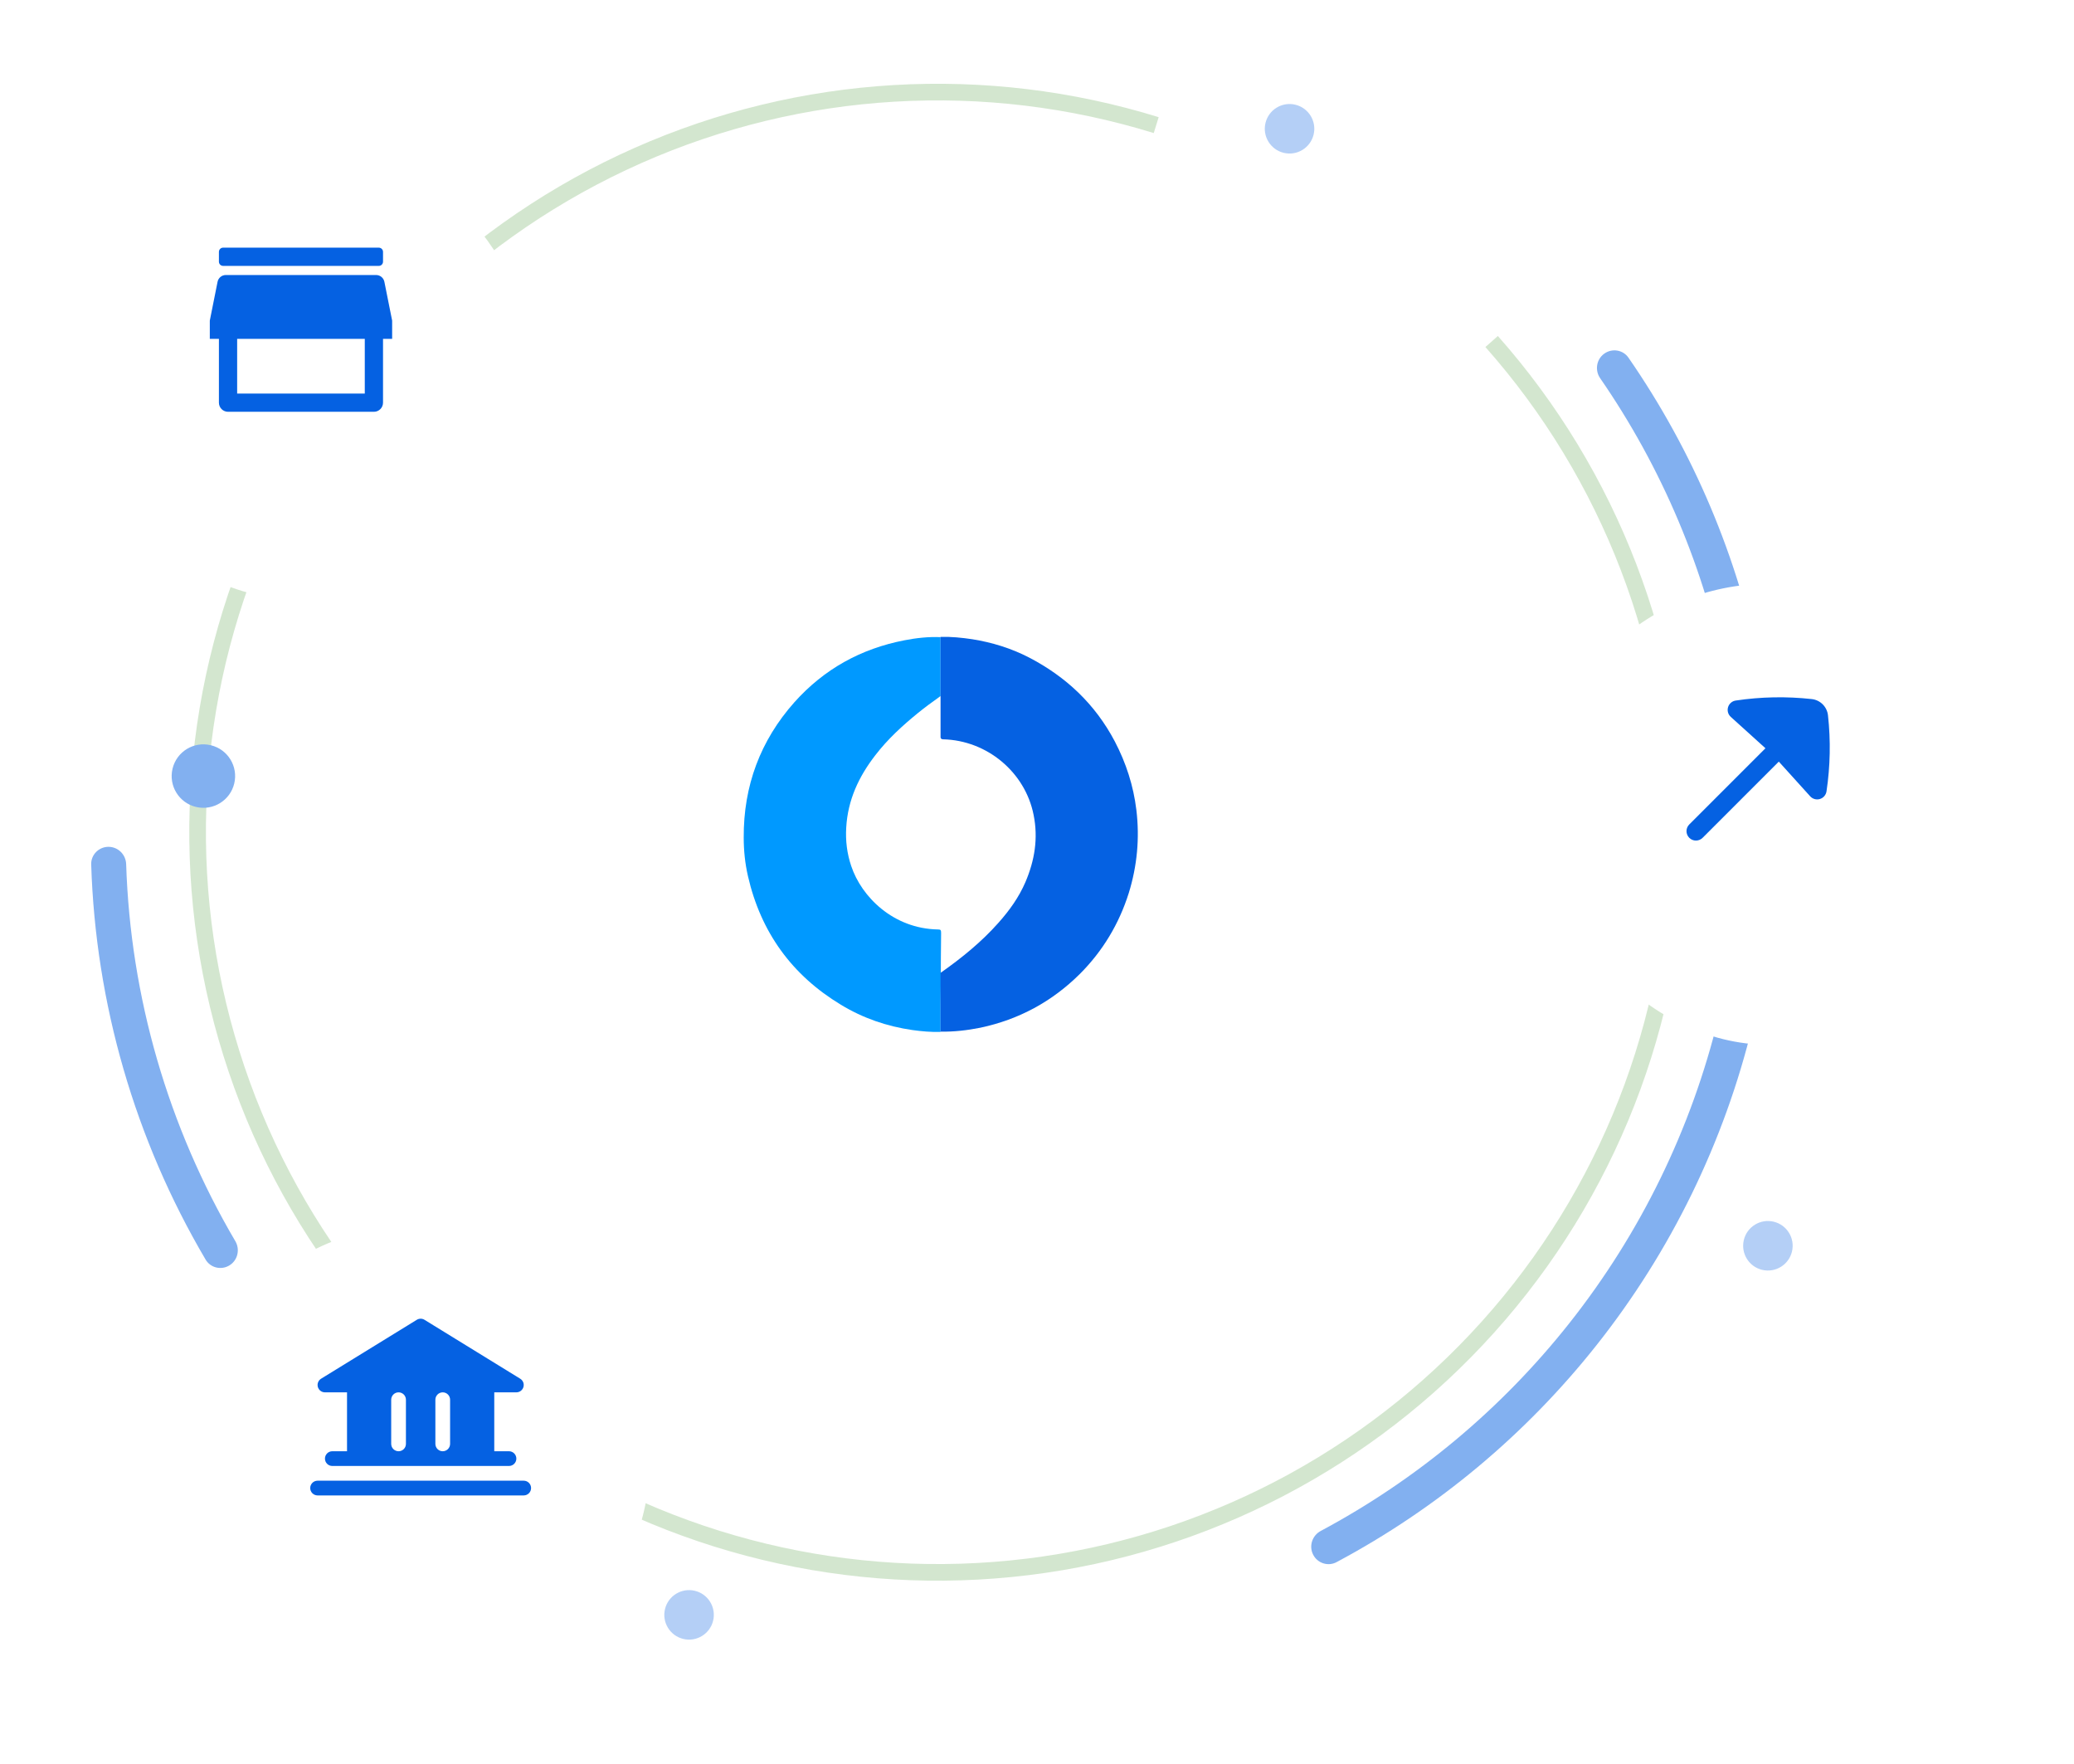 <svg width="174" height="148" viewBox="0 0 174 148" fill="none" xmlns="http://www.w3.org/2000/svg">
<g opacity="0.5">
<path d="M134.587 29.668C135.244 29.193 136.162 29.339 136.623 30.005C142.065 37.871 145.831 46.78 147.68 56.176C149.622 66.052 149.4 76.231 147.029 86.013C144.657 95.795 140.193 104.947 133.943 112.836C127.997 120.343 120.57 126.537 112.129 131.038C111.414 131.419 110.531 131.129 110.165 130.406C109.799 129.683 110.089 128.802 110.804 128.421C118.866 124.112 125.961 118.189 131.644 111.015C137.63 103.458 141.907 94.692 144.178 85.322C146.45 75.953 146.662 66.202 144.802 56.742C143.035 47.762 139.44 39.247 134.246 31.725C133.786 31.058 133.931 30.142 134.587 29.668Z" fill="#0561E2"/>
<path d="M19.253 106.142C18.564 106.567 17.659 106.355 17.248 105.657C11.319 95.59 8.018 84.193 7.651 72.516C7.625 71.706 8.277 71.043 9.086 71.034C9.896 71.026 10.558 71.676 10.584 72.485C10.945 83.628 14.094 94.504 19.744 104.115C20.154 104.813 19.942 105.716 19.253 106.142Z" fill="#0561E2"/>
<path d="M125.664 28.184C135.722 39.541 141.328 54.157 141.445 69.327C141.562 84.497 136.181 99.197 126.299 110.708C116.416 122.218 102.7 129.761 87.687 131.942C72.674 134.122 57.379 130.793 44.63 122.569C31.881 114.345 22.542 101.783 18.338 87.207C14.134 72.63 15.351 57.024 21.763 43.274C28.175 29.525 39.349 18.563 53.218 12.414C67.087 6.266 82.714 5.347 97.208 9.828L96.795 11.162C82.624 6.78 67.345 7.678 53.784 13.69C40.223 19.702 29.298 30.421 23.028 43.864C16.759 57.308 15.569 72.567 19.679 86.82C23.789 101.073 32.921 113.355 45.386 121.396C57.852 129.437 72.807 132.693 87.486 130.561C102.166 128.429 115.577 121.053 125.24 109.799C134.903 98.544 140.163 84.171 140.049 69.338C139.935 54.504 134.454 40.214 124.619 29.11L125.664 28.184Z" fill="#A8CE9F"/>
<circle cx="148.32" cy="104.499" r="2.077" transform="rotate(13.577 148.32 104.499)" fill="#69A0EE"/>
<circle cx="57.81" cy="135.46" r="2.077" transform="rotate(13.577 57.81 135.46)" fill="#69A0EE"/>
<circle cx="17.064" cy="65.1" r="2.662" transform="rotate(13.577 17.064 65.1)" fill="#0561E2"/>
<circle cx="108.188" cy="10.802" r="2.077" transform="rotate(13.577 108.188 10.802)" fill="#69A0EE"/>
</g>
<g filter="url(#filter0_d_256_30117)">
<circle cx="79.311" cy="69.916" r="33.064" fill="white"/>
</g>
<path fill-rule="evenodd" clip-rule="evenodd" d="M78.911 86.559C78.117 86.581 77.345 86.515 76.551 86.404C74.412 86.095 72.406 85.41 70.553 84.284C66.452 81.81 63.828 78.209 62.748 73.482C62.505 72.421 62.395 71.339 62.395 70.257C62.373 65.927 63.784 62.127 66.651 58.902C69.142 56.119 72.229 54.418 75.868 53.711C76.882 53.513 77.896 53.402 78.911 53.446C78.911 55.103 78.911 56.738 78.911 58.394C78.867 58.416 78.823 58.438 78.778 58.483C78.183 58.902 77.588 59.344 77.014 59.808C75.713 60.868 74.478 61.995 73.442 63.343C72.053 65.132 71.127 67.098 70.995 69.417C70.928 70.522 71.061 71.604 71.413 72.642C72.273 75.227 74.942 77.9 78.69 77.966C78.911 77.966 78.955 78.01 78.955 78.253C78.933 79.38 78.933 81.633 78.933 81.633C78.933 81.633 78.933 81.766 78.933 81.832C78.911 83.4 78.911 84.969 78.911 86.559Z" fill="#0099FF"/>
<path fill-rule="evenodd" clip-rule="evenodd" d="M78.909 58.371C78.909 58.371 78.909 55.08 78.909 53.423C79.813 53.401 80.695 53.49 81.577 53.622C83.231 53.887 84.818 54.373 86.318 55.146C89.427 56.759 91.874 59.056 93.528 62.193C94.476 64.004 95.094 65.926 95.336 67.936C95.623 70.3 95.403 72.641 94.697 74.917C93.881 77.501 92.514 79.777 90.596 81.698C88.258 84.018 85.48 85.52 82.26 86.205C81.158 86.426 80.033 86.558 78.909 86.536C78.909 84.946 78.909 83.377 78.909 81.787C78.909 81.721 78.909 81.61 78.909 81.61C78.909 81.61 78.975 81.566 78.997 81.544C80.717 80.329 82.349 79.003 83.76 77.413C84.686 76.375 85.48 75.27 86.031 73.989C86.803 72.178 87.112 70.322 86.715 68.356C86.009 64.778 82.812 62.105 79.129 62.016C78.887 62.016 78.909 61.818 78.909 61.818V58.371Z" fill="#0561E2"/>
<g filter="url(#filter1_d_256_30117)">
<rect x="6" y="8.243" width="38.674" height="38.674" rx="19.098" fill="white"/>
</g>
<path d="M32.134 28.423V33.777C32.134 34.2 31.792 34.542 31.369 34.542H19.131C18.709 34.542 18.366 34.2 18.366 33.777V28.423H17.602V26.893L18.253 23.637C18.319 23.307 18.609 23.069 18.945 23.069H31.555C31.892 23.069 32.181 23.307 32.248 23.637L32.899 26.893V28.423H32.134ZM19.896 28.423V33.012H30.604V28.423H19.896ZM18.366 21.127C18.366 20.933 18.524 20.774 18.719 20.774H31.781C31.976 20.774 32.134 20.933 32.134 21.127V21.951C32.134 22.146 31.976 22.304 31.781 22.304H18.719C18.524 22.304 18.366 22.146 18.366 21.951V21.127Z" fill="#0561E2"/>
<g filter="url(#filter2_d_256_30117)">
<rect x="15.859" y="99.403" width="38.674" height="38.674" rx="19.098" fill="white"/>
</g>
<g clip-path="url(#clip0_256_30117)">
<path d="M44.555 124.823C44.555 124.987 44.49 125.144 44.374 125.26C44.258 125.375 44.101 125.441 43.937 125.441H26.644C26.48 125.441 26.323 125.375 26.207 125.26C26.091 125.144 26.026 124.987 26.026 124.823C26.026 124.659 26.091 124.502 26.207 124.386C26.323 124.27 26.48 124.205 26.644 124.205H43.937C44.101 124.205 44.258 124.27 44.374 124.386C44.49 124.502 44.555 124.659 44.555 124.823ZM26.667 116.344C26.63 116.215 26.637 116.077 26.686 115.952C26.735 115.826 26.823 115.72 26.938 115.65L34.967 110.709C35.065 110.649 35.176 110.617 35.291 110.617C35.405 110.617 35.517 110.649 35.614 110.709L43.643 115.65C43.758 115.72 43.847 115.826 43.896 115.951C43.945 116.077 43.951 116.215 43.915 116.344C43.878 116.474 43.8 116.588 43.693 116.669C43.585 116.75 43.454 116.794 43.32 116.794H41.467V121.735H42.702C42.866 121.735 43.023 121.8 43.139 121.916C43.255 122.032 43.32 122.189 43.32 122.352C43.32 122.516 43.255 122.673 43.139 122.789C43.023 122.905 42.866 122.97 42.702 122.97H27.879C27.715 122.97 27.558 122.905 27.442 122.789C27.327 122.673 27.262 122.516 27.262 122.352C27.262 122.189 27.327 122.032 27.442 121.916C27.558 121.8 27.715 121.735 27.879 121.735H29.114V116.794H27.262C27.127 116.794 26.996 116.75 26.889 116.669C26.782 116.588 26.704 116.474 26.667 116.344ZM36.526 121.117C36.526 121.281 36.591 121.438 36.707 121.554C36.823 121.67 36.98 121.735 37.144 121.735C37.307 121.735 37.465 121.67 37.58 121.554C37.696 121.438 37.761 121.281 37.761 121.117V117.411C37.761 117.248 37.696 117.091 37.58 116.975C37.465 116.859 37.307 116.794 37.144 116.794C36.98 116.794 36.823 116.859 36.707 116.975C36.591 117.091 36.526 117.248 36.526 117.411V121.117ZM32.82 121.117C32.82 121.281 32.885 121.438 33.001 121.554C33.117 121.67 33.274 121.735 33.438 121.735C33.602 121.735 33.759 121.67 33.875 121.554C33.99 121.438 34.056 121.281 34.056 121.117V117.411C34.056 117.248 33.99 117.091 33.875 116.975C33.759 116.859 33.602 116.794 33.438 116.794C33.274 116.794 33.117 116.859 33.001 116.975C32.885 117.091 32.82 117.248 32.82 117.411V121.117Z" fill="#0561E2"/>
</g>
<g filter="url(#filter3_d_256_30117)">
<rect x="129.326" y="45.58" width="38.674" height="38.674" rx="19.098" fill="white"/>
</g>
<path d="M151.866 66.796L149.234 63.886L142.842 70.278C142.533 70.587 142.031 70.587 141.722 70.278C141.413 69.969 141.413 69.468 141.722 69.159L148.114 62.766L145.204 60.134C144.978 59.929 144.889 59.611 144.978 59.318C145.066 59.025 145.316 58.809 145.618 58.764C147.734 58.447 149.877 58.406 151.995 58.64C152.354 58.679 152.676 58.84 152.918 59.082C153.16 59.324 153.321 59.647 153.36 60.005C153.594 62.123 153.553 64.266 153.236 66.382C153.191 66.684 152.975 66.934 152.682 67.022C152.389 67.111 152.071 67.023 151.866 66.796Z" fill="#0561E2"/>
<defs>
<filter id="filter0_d_256_30117" x="39.279" y="34.01" width="80.064" height="80.064" filterUnits="userSpaceOnUse" color-interpolation-filters="sRGB">
<feFlood flood-opacity="0" result="BackgroundImageFix"/>
<feColorMatrix in="SourceAlpha" type="matrix" values="0 0 0 0 0 0 0 0 0 0 0 0 0 0 0 0 0 0 127 0" result="hardAlpha"/>
<feOffset dy="4.126"/>
<feGaussianBlur stdDeviation="3.484"/>
<feComposite in2="hardAlpha" operator="out"/>
<feColorMatrix type="matrix" values="0 0 0 0 0.541 0 0 0 0 0.714 0 0 0 0 0.961 0 0 0 0.15 0"/>
<feBlend mode="normal" in2="BackgroundImageFix" result="effect1_dropShadow_256_30117"/>
<feBlend mode="normal" in="SourceGraphic" in2="effect1_dropShadow_256_30117" result="shape"/>
</filter>
<filter id="filter1_d_256_30117" x="0.284" y="5.911" width="50.106" height="50.106" filterUnits="userSpaceOnUse" color-interpolation-filters="sRGB">
<feFlood flood-opacity="0" result="BackgroundImageFix"/>
<feColorMatrix in="SourceAlpha" type="matrix" values="0 0 0 0 0 0 0 0 0 0 0 0 0 0 0 0 0 0 127 0" result="hardAlpha"/>
<feOffset dy="3.385"/>
<feGaussianBlur stdDeviation="2.858"/>
<feComposite in2="hardAlpha" operator="out"/>
<feColorMatrix type="matrix" values="0 0 0 0 0.541 0 0 0 0 0.714 0 0 0 0 0.961 0 0 0 0.15 0"/>
<feBlend mode="normal" in2="BackgroundImageFix" result="effect1_dropShadow_256_30117"/>
<feBlend mode="normal" in="SourceGraphic" in2="effect1_dropShadow_256_30117" result="shape"/>
</filter>
<filter id="filter2_d_256_30117" x="10.143" y="97.072" width="50.106" height="50.106" filterUnits="userSpaceOnUse" color-interpolation-filters="sRGB">
<feFlood flood-opacity="0" result="BackgroundImageFix"/>
<feColorMatrix in="SourceAlpha" type="matrix" values="0 0 0 0 0 0 0 0 0 0 0 0 0 0 0 0 0 0 127 0" result="hardAlpha"/>
<feOffset dy="3.385"/>
<feGaussianBlur stdDeviation="2.858"/>
<feComposite in2="hardAlpha" operator="out"/>
<feColorMatrix type="matrix" values="0 0 0 0 0.541 0 0 0 0 0.714 0 0 0 0 0.961 0 0 0 0.15 0"/>
<feBlend mode="normal" in2="BackgroundImageFix" result="effect1_dropShadow_256_30117"/>
<feBlend mode="normal" in="SourceGraphic" in2="effect1_dropShadow_256_30117" result="shape"/>
</filter>
<filter id="filter3_d_256_30117" x="123.61" y="43.248" width="50.106" height="50.106" filterUnits="userSpaceOnUse" color-interpolation-filters="sRGB">
<feFlood flood-opacity="0" result="BackgroundImageFix"/>
<feColorMatrix in="SourceAlpha" type="matrix" values="0 0 0 0 0 0 0 0 0 0 0 0 0 0 0 0 0 0 127 0" result="hardAlpha"/>
<feOffset dy="3.385"/>
<feGaussianBlur stdDeviation="2.858"/>
<feComposite in2="hardAlpha" operator="out"/>
<feColorMatrix type="matrix" values="0 0 0 0 0.541 0 0 0 0 0.714 0 0 0 0 0.961 0 0 0 0.15 0"/>
<feBlend mode="normal" in2="BackgroundImageFix" result="effect1_dropShadow_256_30117"/>
<feBlend mode="normal" in="SourceGraphic" in2="effect1_dropShadow_256_30117" result="shape"/>
</filter>
<clipPath id="clip0_256_30117">
<rect width="19.576" height="19.576" fill="white" transform="translate(25.408 108.953)"/>
</clipPath>
</defs>
</svg>
